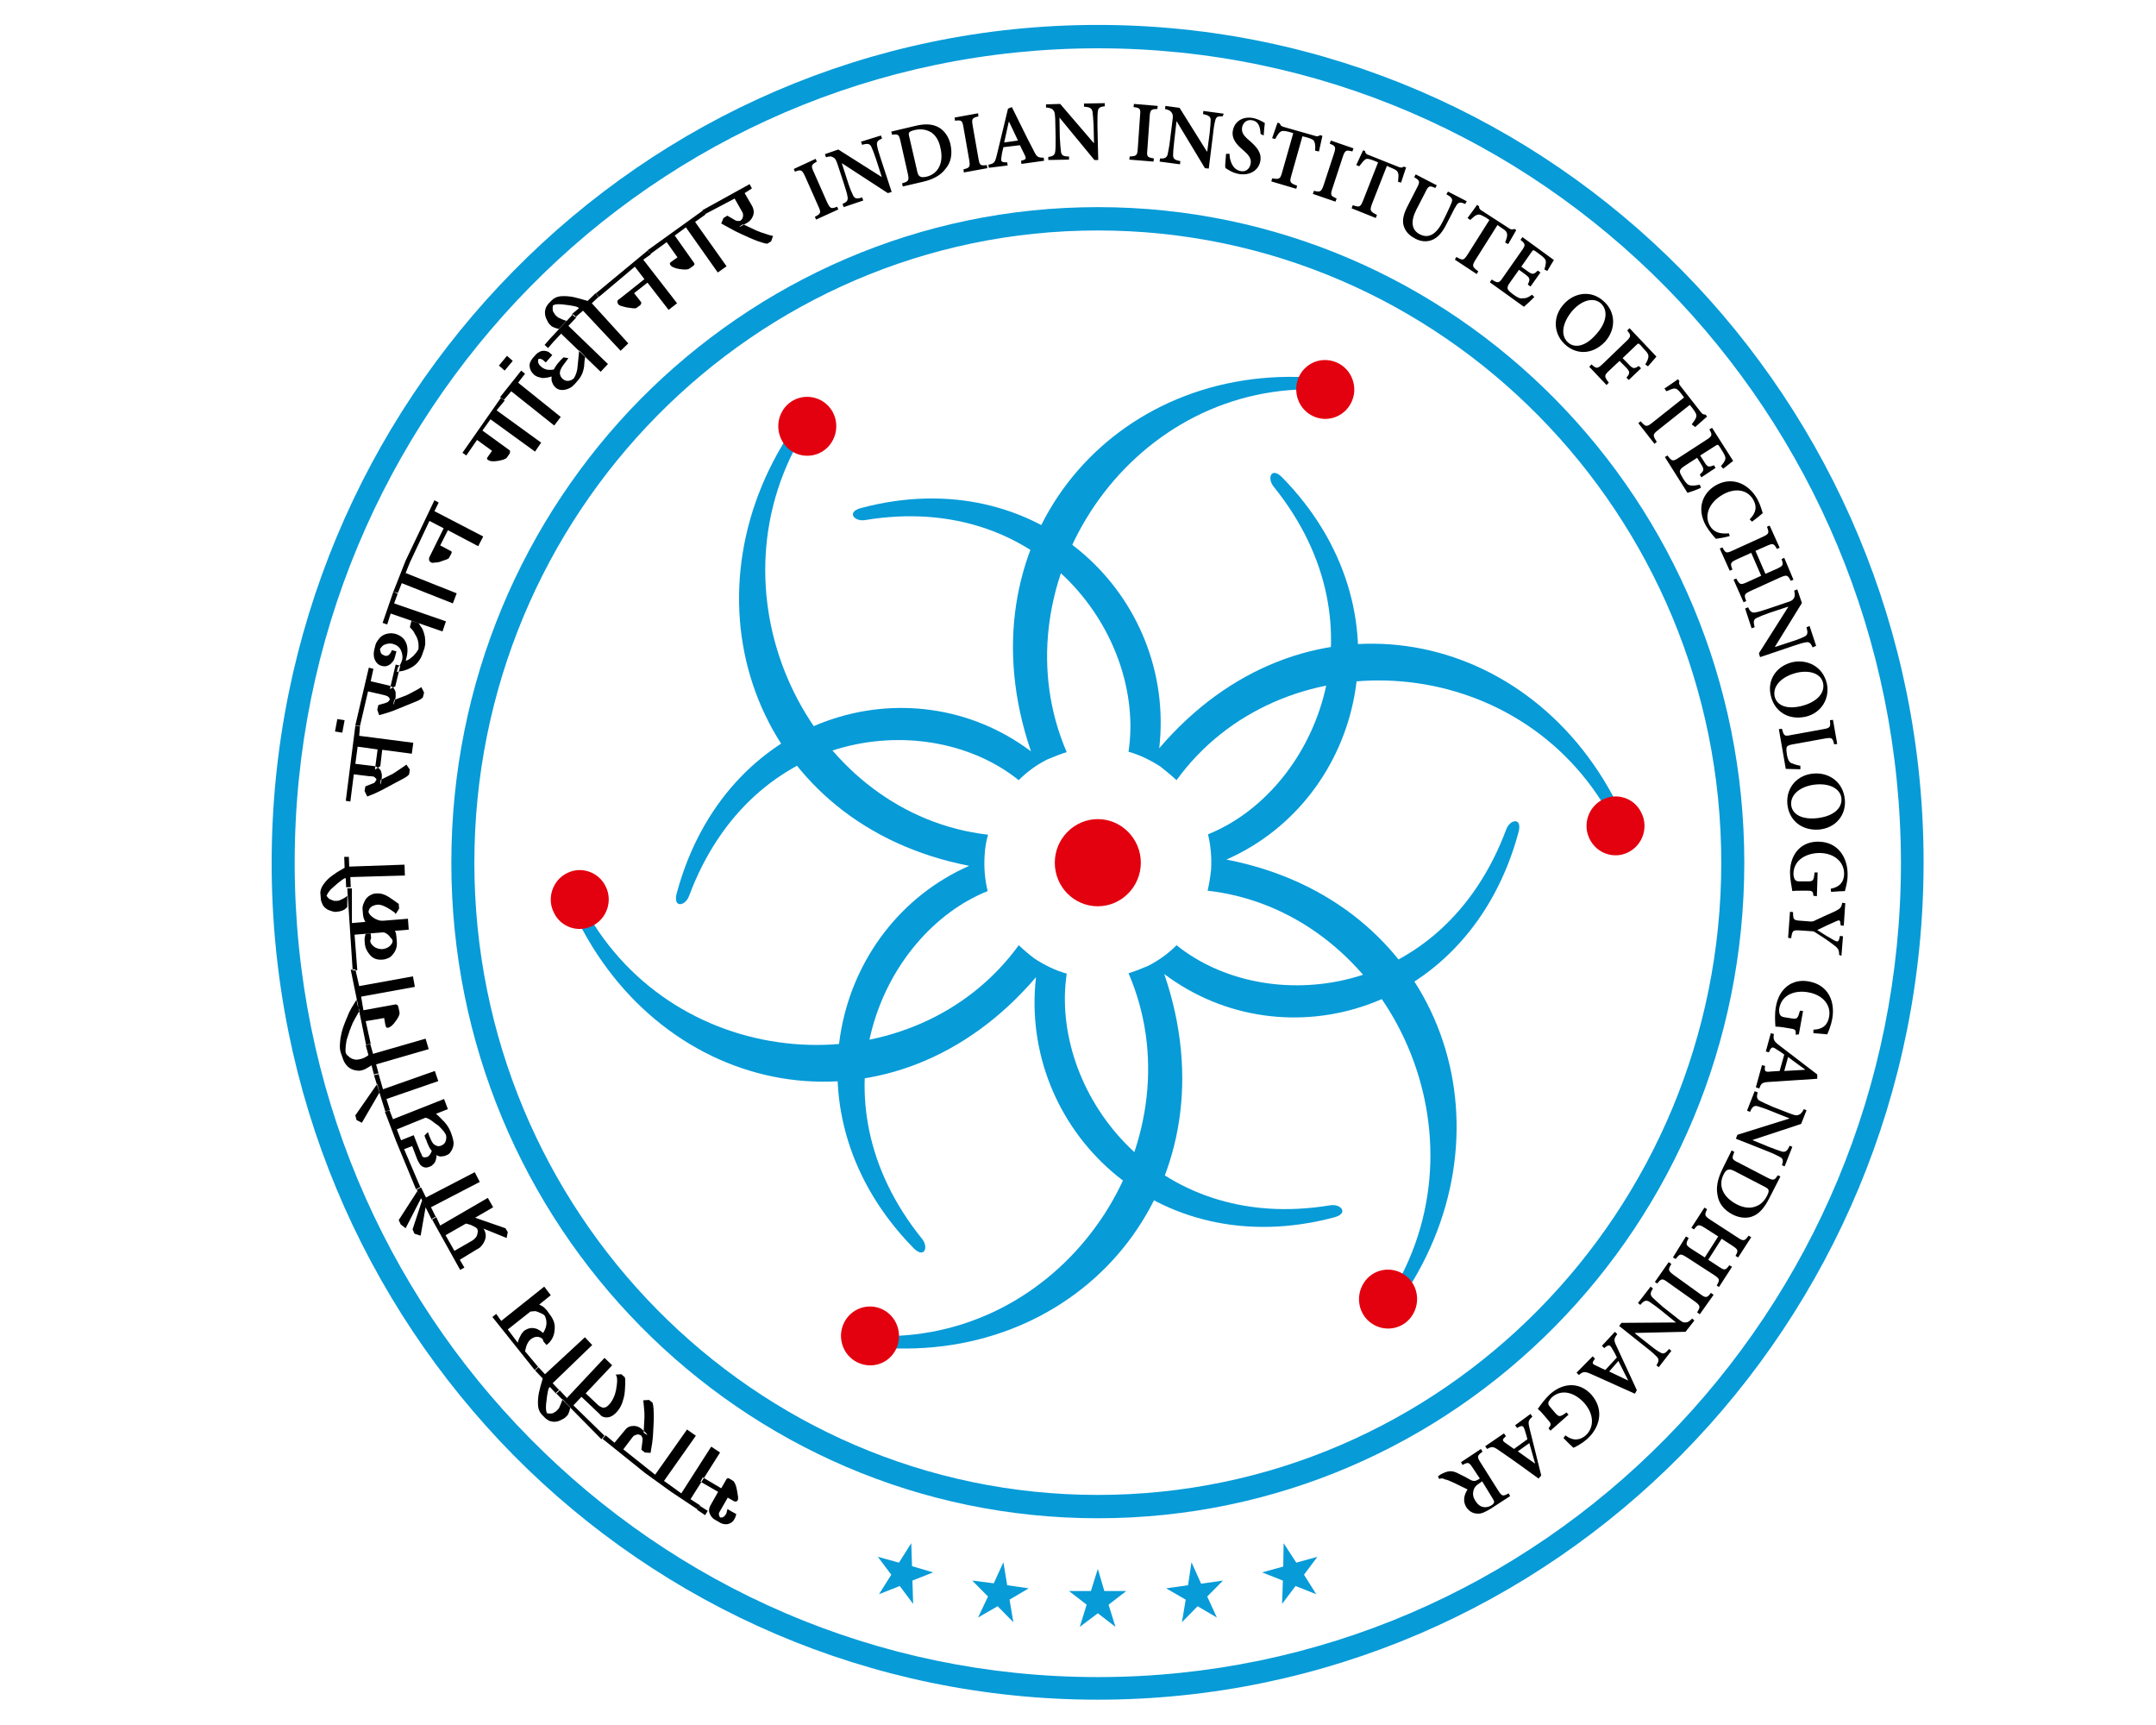 <svg width="50" height="40" viewBox="0 0 50 40" fill="none" xmlns="http://www.w3.org/2000/svg">
<rect x="0" y="0" width="50" height="40" fill="#333333" stroke="none"/>
<g clip-path="url(#clip0_35_3638)">
<rect width="50" height="40" fill="white"/>
<path fill-rule="evenodd" clip-rule="evenodd" d="M25.46 0.578C30.748 0.578 35.538 2.754 39.001 6.265C42.465 9.777 44.61 14.633 44.61 19.995C44.61 25.358 42.465 30.214 39.001 33.726C35.538 37.237 30.748 39.413 25.46 39.413C20.171 39.413 15.381 37.255 11.909 33.744C8.446 30.232 6.3 25.376 6.3 20.014C6.3 14.651 8.446 9.795 11.909 6.283C15.381 2.754 20.171 0.578 25.46 0.578ZM38.627 6.653C35.253 3.232 30.606 1.12 25.46 1.12C20.314 1.12 15.657 3.232 12.292 6.653C8.927 10.075 6.834 14.787 6.834 20.005C6.834 25.222 8.918 29.944 12.292 33.356C15.666 36.777 20.314 38.889 25.46 38.889C30.606 38.889 35.262 36.777 38.627 33.356C42.002 29.934 44.085 25.222 44.085 20.005C44.076 14.787 41.993 10.075 38.627 6.653Z" fill="#079BD8"/>
<path fill-rule="evenodd" clip-rule="evenodd" d="M25.46 4.803C29.599 4.803 33.348 6.5 36.063 9.253C38.779 12.006 40.452 15.807 40.452 20.005C40.452 24.202 38.779 28.003 36.063 30.756C33.348 33.509 29.599 35.206 25.46 35.206C21.32 35.206 17.572 33.509 14.856 30.756C12.141 28.003 10.467 24.202 10.467 20.005C10.467 15.807 12.141 12.006 14.856 9.253C17.572 6.509 21.32 4.803 25.46 4.803ZM35.68 9.641C33.063 6.987 29.448 5.344 25.46 5.344C21.471 5.344 17.856 6.987 15.239 9.641C12.621 12.295 11.001 15.96 11.001 20.005C11.001 24.049 12.621 27.714 15.239 30.368C17.856 33.022 21.471 34.665 25.46 34.665C29.448 34.665 33.063 33.022 35.68 30.368C38.298 27.714 39.918 24.049 39.918 20.005C39.918 15.96 38.298 12.295 35.68 9.641Z" fill="#079BD8"/>
<path fill-rule="evenodd" clip-rule="evenodd" d="M28.006 20.654C32.003 21.106 34.514 25.926 32.413 29.745C32.466 29.781 32.591 29.853 32.653 29.889C35.173 25.926 33.339 20.88 28.442 19.932C31.62 18.533 32.751 14.146 29.733 11.068C29.484 10.815 29.377 11.086 29.537 11.284C32.181 14.561 30.472 18.362 28.015 19.346C28.077 19.607 28.104 19.878 28.086 20.167C28.068 20.338 28.041 20.501 28.006 20.654Z" fill="#079BD8"/>
<path fill-rule="evenodd" clip-rule="evenodd" d="M32.751 30.503C32.547 30.819 32.128 30.9 31.817 30.693C31.505 30.485 31.425 30.061 31.63 29.745C31.834 29.429 32.253 29.348 32.564 29.555C32.876 29.763 32.956 30.187 32.751 30.503Z" fill="#E3000F"/>
<path fill-rule="evenodd" clip-rule="evenodd" d="M26.172 22.568C27.783 26.305 24.925 30.918 20.608 30.982C20.599 31.054 20.608 31.189 20.599 31.261C25.246 31.496 28.638 27.362 27 22.586C29.787 24.681 34.096 23.471 35.218 19.291C35.306 18.948 35.022 18.994 34.933 19.228C33.455 23.191 29.359 23.588 27.285 21.918C27.098 22.108 26.875 22.27 26.626 22.397C26.475 22.46 26.323 22.523 26.172 22.568Z" fill="#079BD8"/>
<path fill-rule="evenodd" clip-rule="evenodd" d="M20.136 31.659C19.762 31.631 19.486 31.316 19.504 30.936C19.53 30.557 19.842 30.277 20.216 30.296C20.59 30.323 20.866 30.639 20.848 31.018C20.83 31.397 20.51 31.686 20.136 31.659Z" fill="#E3000F"/>
<path fill-rule="evenodd" clip-rule="evenodd" d="M23.626 21.918C21.24 25.204 15.871 24.997 13.654 21.241C13.592 21.268 13.476 21.35 13.414 21.377C15.542 25.574 20.759 26.486 24.026 22.659C23.626 26.152 26.813 29.33 30.944 28.228C31.282 28.138 31.105 27.912 30.855 27.948C26.733 28.634 24.338 25.231 24.739 22.577C24.481 22.505 24.24 22.388 24 22.234C23.866 22.135 23.742 22.027 23.626 21.918Z" fill="#079BD8"/>
<path fill-rule="evenodd" clip-rule="evenodd" d="M12.844 21.16C12.675 20.826 12.817 20.411 13.147 20.248C13.476 20.077 13.886 20.221 14.046 20.555C14.215 20.889 14.073 21.304 13.743 21.467C13.414 21.638 13.004 21.503 12.844 21.16Z" fill="#E3000F"/>
<path fill-rule="evenodd" clip-rule="evenodd" d="M22.914 19.355C18.916 18.903 16.405 14.083 18.507 10.264C18.453 10.228 18.329 10.156 18.266 10.12C15.747 14.083 17.581 19.129 22.477 20.077C19.299 21.476 18.168 25.863 21.186 28.941C21.436 29.194 21.543 28.923 21.382 28.725C18.738 25.448 20.448 21.648 22.905 20.663C22.842 20.402 22.816 20.131 22.834 19.842C22.842 19.671 22.869 19.508 22.914 19.355Z" fill="#079BD8"/>
<path fill-rule="evenodd" clip-rule="evenodd" d="M18.16 9.506C18.364 9.19 18.783 9.109 19.094 9.316C19.406 9.524 19.486 9.948 19.281 10.264C19.076 10.58 18.658 10.661 18.346 10.454C18.044 10.246 17.955 9.822 18.16 9.506Z" fill="#E3000F"/>
<path fill-rule="evenodd" clip-rule="evenodd" d="M24.738 17.441C23.127 13.704 25.985 9.091 30.303 9.027C30.312 8.955 30.303 8.82 30.312 8.748C25.664 8.513 22.272 12.647 23.91 17.423C21.124 15.328 16.815 16.538 15.693 20.718C15.604 21.061 15.889 21.016 15.978 20.781C17.456 16.818 21.551 16.421 23.625 18.091C23.812 17.901 24.035 17.739 24.284 17.612C24.436 17.549 24.587 17.486 24.738 17.441Z" fill="#079BD8"/>
<path fill-rule="evenodd" clip-rule="evenodd" d="M30.775 8.35C31.148 8.377 31.424 8.693 31.407 9.073C31.38 9.452 31.068 9.732 30.695 9.713C30.32 9.686 30.044 9.37 30.062 8.991C30.08 8.612 30.401 8.323 30.775 8.35Z" fill="#E3000F"/>
<path fill-rule="evenodd" clip-rule="evenodd" d="M27.285 18.091C29.671 14.805 35.039 15.012 37.256 18.768C37.319 18.741 37.434 18.66 37.497 18.632C35.369 14.435 30.151 13.523 26.884 17.351C27.285 13.857 24.097 10.679 19.966 11.781C19.628 11.871 19.806 12.097 20.055 12.061C24.178 11.374 26.573 14.778 26.172 17.432C26.43 17.504 26.67 17.621 26.911 17.775C27.044 17.883 27.169 17.982 27.285 18.091Z" fill="#079BD8"/>
<path fill-rule="evenodd" clip-rule="evenodd" d="M38.066 18.849C38.236 19.183 38.093 19.598 37.764 19.761C37.434 19.932 37.025 19.788 36.865 19.454C36.695 19.12 36.838 18.705 37.167 18.542C37.497 18.371 37.906 18.506 38.066 18.849Z" fill="#E3000F"/>
<path fill-rule="evenodd" clip-rule="evenodd" d="M25.459 21.015C26.003 21.015 26.457 20.564 26.457 20.005C26.457 19.454 26.012 18.994 25.459 18.994C24.916 18.994 24.462 19.445 24.462 20.005C24.462 20.564 24.908 21.015 25.459 21.015Z" fill="#E3000F"/>
<path fill-rule="evenodd" clip-rule="evenodd" d="M16.726 34.511L16.85 34.295L16.859 34.285L16.886 34.276L16.913 34.285L17.002 34.34C17.02 34.349 17.028 34.367 17.046 34.403C17.073 34.457 17.082 34.511 17.091 34.556L17.117 34.71C17.117 34.746 17.117 34.773 17.108 34.791L17.091 34.809L17.064 34.818H17.037L17.02 34.809L16.877 34.728L16.69 35.053C16.681 35.071 16.672 35.08 16.672 35.098C16.672 35.116 16.672 35.134 16.681 35.152L16.699 35.188H16.726H16.752L16.797 35.161L16.833 35.116L16.85 35.08L16.859 35.035L16.868 35.017V34.99L16.957 35.044L17.073 35.107V35.125L17.064 35.143L17.055 35.179L17.037 35.215C17.002 35.288 16.948 35.324 16.877 35.342C16.815 35.351 16.744 35.342 16.681 35.297L16.583 35.242C16.53 35.215 16.485 35.161 16.459 35.098C16.432 35.035 16.441 34.972 16.476 34.908L16.654 34.593L16.245 34.358L16.298 34.258L16.726 34.511ZM16.414 35.035L16.227 34.917L16.165 35.008L16.352 35.134L16.414 35.035ZM15.8 34.629L15.613 34.493L15.55 34.583L16.174 34.999L16.236 34.908L16.014 34.764L16.699 33.681L16.494 33.545L15.8 34.629ZM15.194 34.195L15.933 33.148L16.138 33.292L15.399 34.34L15.613 34.493L15.55 34.583L14.963 34.159L15.034 34.069L15.194 34.195ZM14.251 33.455L14.046 33.283L13.975 33.365L14.963 34.159L15.034 34.069L14.455 33.608L14.66 33.338C14.678 33.311 14.696 33.292 14.723 33.283C14.758 33.266 14.794 33.256 14.82 33.266L14.865 33.283C14.892 33.32 14.909 33.356 14.901 33.401L14.874 33.617L14.954 33.681L15.088 33.69L15.105 33.581L15.123 33.473L15.141 33.32L15.15 33.166C15.159 33.013 15.168 32.868 15.159 32.733C15.159 32.624 15.141 32.552 15.132 32.525L15.052 32.462L14.918 32.471L14.927 32.552L14.945 32.76V32.877L14.927 33.22L15.016 33.283C15.007 33.275 14.998 33.256 14.99 33.238L14.954 33.202L14.874 33.13C14.82 33.085 14.749 33.058 14.678 33.067C14.598 33.067 14.536 33.103 14.491 33.166L14.251 33.455ZM13.147 32.417L14.019 31.487L14.197 31.659L13.583 32.309L13.868 32.579C13.886 32.597 13.912 32.615 13.939 32.624C13.975 32.652 14.019 32.643 14.064 32.624L14.117 32.579C14.179 32.516 14.224 32.435 14.26 32.336C14.268 32.309 14.277 32.273 14.286 32.236C14.322 32.038 14.322 31.92 14.277 31.875L14.411 31.866L14.491 31.939C14.491 31.939 14.491 31.939 14.491 31.948C14.491 31.956 14.5 31.965 14.5 31.984V32.092L14.491 32.254C14.491 32.273 14.482 32.3 14.482 32.336C14.482 32.345 14.473 32.372 14.464 32.417C14.429 32.561 14.375 32.67 14.286 32.76C14.197 32.85 14.108 32.886 14.001 32.859C13.975 32.85 13.957 32.841 13.948 32.832C13.939 32.832 13.93 32.814 13.912 32.796L13.485 32.39L13.298 32.588L14.019 33.292L13.948 33.374L12.889 32.3L12.969 32.227L13.147 32.417ZM12.639 31.866L12.488 31.704L12.408 31.776L12.586 31.965L12.532 32.155L12.497 32.3C12.479 32.399 12.47 32.498 12.479 32.606C12.488 32.688 12.524 32.76 12.568 32.805L12.639 32.877C12.675 32.913 12.71 32.931 12.746 32.95C12.826 32.977 12.915 32.977 13.004 32.931C13.058 32.904 13.093 32.886 13.12 32.859L13.165 32.814L13.191 32.76L13.209 32.706L13.227 32.634L13.12 32.525L13.049 32.444L13.031 32.489L13.004 32.561C12.986 32.597 12.977 32.624 12.969 32.643C12.96 32.661 12.942 32.679 12.924 32.697C12.906 32.715 12.897 32.724 12.889 32.733C12.88 32.733 12.862 32.742 12.844 32.76C12.826 32.769 12.8 32.778 12.782 32.778H12.728L12.684 32.769C12.657 32.706 12.657 32.634 12.666 32.543C12.693 32.291 12.719 32.164 12.755 32.164L12.897 32.318L12.977 32.245L12.817 32.074L13.734 31.189L13.565 31.009L12.639 31.866ZM11.624 30.63L12.621 29.835L12.773 30.034L12.506 30.25C12.541 30.268 12.568 30.287 12.604 30.305L12.684 30.386L12.746 30.476C12.8 30.539 12.826 30.602 12.844 30.648C12.862 30.702 12.871 30.756 12.862 30.837C12.853 30.982 12.791 31.099 12.675 31.189L12.604 31.108L12.595 31.081L12.586 31.054L12.541 31.018L12.488 31C12.425 30.991 12.372 31.009 12.31 31.054C12.265 31.09 12.23 31.144 12.203 31.225L12.176 31.334L12.479 31.695L12.399 31.767L11.419 30.539L11.508 30.467L11.624 30.63ZM11.776 30.828L12.301 30.413L12.399 30.404C12.425 30.404 12.443 30.404 12.443 30.413C12.461 30.413 12.479 30.422 12.497 30.431L12.577 30.467C12.613 30.485 12.63 30.503 12.639 30.521C12.684 30.62 12.684 30.729 12.639 30.828L12.63 30.846L12.621 30.864L12.613 30.882L12.595 30.909L12.524 30.855L12.461 30.819C12.345 30.774 12.248 30.792 12.149 30.864L12.096 30.927L12.043 31.027L12.025 31.072L12.007 31.135L11.776 30.828ZM10.209 28.418L11.313 27.777L11.437 27.994L11.019 28.237L11.722 28.481L11.776 28.571L11.749 28.707L11.215 28.49C11.268 28.58 11.277 28.662 11.25 28.743C11.224 28.824 11.179 28.878 11.135 28.923C11.108 28.941 11.09 28.959 11.063 28.968L10.663 29.212L10.77 29.393L10.672 29.447L10.013 28.264L10.111 28.21L10.209 28.418ZM10.333 28.643L10.538 29.005L10.948 28.77C11.019 28.725 11.063 28.671 11.072 28.607L11.081 28.553L11.072 28.499C11.055 28.481 11.037 28.463 11.019 28.454L10.93 28.409L10.876 28.391L10.805 28.373L10.333 28.643ZM9.879 27.768L9.764 27.533L9.666 27.587L10.013 28.282L10.111 28.228L9.995 27.994L11.126 27.407L11.01 27.181L9.879 27.768ZM9.87 27.994L9.755 28.653L9.612 28.607L9.568 28.508L9.79 27.831L9.87 27.994ZM9.764 27.786L9.407 28.481L9.292 28.391L9.247 28.291L9.683 27.614L9.764 27.786ZM9.114 25.953L10.298 25.484L10.387 25.719L10.111 25.827L10.173 25.881L10.244 25.953C10.342 26.044 10.405 26.134 10.449 26.242L10.485 26.342C10.494 26.369 10.511 26.423 10.52 26.504C10.52 26.585 10.494 26.658 10.431 26.739C10.405 26.766 10.369 26.784 10.342 26.793C10.307 26.811 10.28 26.811 10.262 26.811C10.235 26.82 10.209 26.82 10.182 26.811L10.155 26.802L10.12 26.784C10.129 26.82 10.12 26.865 10.093 26.937C10.084 26.965 10.048 27.001 10.004 27.037C10.004 27.037 9.986 27.046 9.959 27.055C9.879 27.091 9.808 27.073 9.746 27.01L9.719 26.965L9.683 26.901L9.559 26.576L9.372 26.648L9.746 27.524L9.648 27.578L9.185 26.459L8.927 25.782L9.033 25.746L9.114 25.953ZM9.203 26.188L9.301 26.441L9.594 26.323L9.755 26.73C9.764 26.739 9.772 26.757 9.781 26.784C9.781 26.793 9.79 26.811 9.799 26.82C9.808 26.829 9.826 26.838 9.844 26.838L9.906 26.829C9.942 26.811 9.968 26.784 9.986 26.748L10.004 26.712L10.013 26.685L9.977 26.64L9.95 26.594L9.906 26.495L9.888 26.441L9.87 26.405L9.844 26.333L9.924 26.251L9.959 26.351L9.968 26.369L9.995 26.432C10.022 26.495 10.057 26.54 10.102 26.558C10.146 26.585 10.2 26.585 10.244 26.558C10.271 26.549 10.289 26.531 10.307 26.513C10.324 26.495 10.333 26.468 10.342 26.441L10.351 26.378L10.342 26.314C10.333 26.297 10.316 26.278 10.298 26.242C10.244 26.179 10.2 26.134 10.173 26.107C10.155 26.098 10.129 26.071 10.084 26.044C9.986 25.962 9.915 25.926 9.87 25.917L9.203 26.188ZM8.882 25.258L8.775 24.888L8.668 24.915L8.936 25.773L9.042 25.737L8.962 25.484L10.164 25.069L10.084 24.834L8.882 25.258ZM8.802 25.331L8.392 26.035L8.268 25.971L8.241 25.863L8.749 25.132L8.802 25.331ZM8.339 23.435L8.241 23.606L8.197 23.688C8.179 23.715 8.17 23.742 8.161 23.769C8.161 23.778 8.152 23.787 8.143 23.805C8.134 23.841 8.125 23.868 8.116 23.877L8.054 24.067C8.036 24.112 8.027 24.175 8.019 24.247C8.01 24.32 8.01 24.374 8.019 24.419C8.036 24.446 8.045 24.473 8.072 24.482C8.108 24.527 8.17 24.563 8.25 24.572C8.303 24.572 8.348 24.563 8.375 24.554L8.428 24.536L8.481 24.509L8.526 24.482L8.544 24.464L8.481 24.238L8.588 24.211L8.651 24.437L9.87 24.085L9.942 24.328L8.722 24.681L8.784 24.906L8.677 24.933L8.615 24.699L8.597 24.717L8.535 24.753L8.473 24.789L8.428 24.807C8.384 24.825 8.33 24.834 8.277 24.825C8.108 24.807 7.992 24.699 7.938 24.509L7.903 24.41C7.885 24.356 7.876 24.283 7.885 24.193C7.894 24.022 7.938 23.859 8.001 23.706L8.099 23.471L8.152 23.372L8.268 23.182L8.286 23.29L8.339 23.435ZM8.33 22.866L8.241 22.478L8.134 22.487L8.49 24.229L8.597 24.202L8.481 23.679L8.909 23.606L8.936 23.76L8.944 23.787L8.953 23.814L8.971 23.832C8.98 23.832 8.989 23.832 8.998 23.832C9.051 23.823 9.114 23.769 9.176 23.679C9.247 23.588 9.274 23.516 9.265 23.471L9.238 23.345L9.22 23.308C9.212 23.299 9.194 23.29 9.176 23.29L8.428 23.426L8.375 23.11L9.621 22.884L9.577 22.64L8.33 22.866ZM8.161 21.404L8.473 21.377L8.446 21.323L8.428 21.268L8.419 21.214L8.41 21.106C8.401 21.061 8.41 21.006 8.428 20.961C8.464 20.862 8.517 20.79 8.597 20.754C8.642 20.727 8.686 20.718 8.731 20.718C8.838 20.709 8.944 20.745 9.069 20.835L9.149 20.889L9.247 20.961L9.256 21.07L9.176 21.196L9.167 21.178C9.158 21.16 9.114 21.133 9.033 21.079C8.918 21.006 8.82 20.97 8.749 20.979C8.713 20.979 8.668 20.997 8.624 21.016C8.597 21.043 8.57 21.061 8.562 21.088L8.544 21.142C8.553 21.187 8.597 21.241 8.668 21.286C8.695 21.304 8.731 21.323 8.784 21.34C8.82 21.35 8.855 21.35 8.891 21.35L9.461 21.304L9.479 21.557L9.158 21.584C9.167 21.611 9.185 21.629 9.185 21.657L9.194 21.729L9.203 21.837C9.212 21.945 9.185 22.036 9.122 22.117C9.087 22.162 9.051 22.198 9.007 22.216C8.962 22.234 8.918 22.252 8.864 22.252C8.757 22.261 8.668 22.234 8.597 22.162C8.544 22.108 8.508 22.045 8.481 21.982C8.473 21.963 8.473 21.936 8.464 21.909L8.455 21.801C8.455 21.801 8.455 21.783 8.455 21.756C8.464 21.738 8.464 21.72 8.464 21.711C8.473 21.684 8.473 21.666 8.481 21.657L8.597 21.648L8.606 21.756L8.597 21.783L8.588 21.801V21.819C8.588 21.819 8.588 21.828 8.588 21.837C8.597 21.882 8.633 21.918 8.677 21.954C8.731 21.991 8.793 22.009 8.864 22.009C8.936 22 8.989 21.982 9.042 21.936L9.087 21.882C9.096 21.864 9.105 21.837 9.105 21.819C9.096 21.792 9.096 21.774 9.078 21.765L9.033 21.711L8.998 21.674C8.953 21.638 8.918 21.62 8.882 21.62L8.223 21.674L8.286 22.496L8.179 22.505L8.054 20.6H8.161V21.404ZM8.099 20.095L8.09 19.869H7.983L7.992 20.122L7.823 20.221L7.707 20.302C7.627 20.357 7.556 20.429 7.493 20.519C7.449 20.591 7.422 20.654 7.431 20.727L7.44 20.835C7.44 20.88 7.458 20.925 7.475 20.961C7.511 21.043 7.582 21.097 7.68 21.124C7.734 21.142 7.778 21.151 7.814 21.142L7.876 21.133L7.938 21.115L7.992 21.088L8.054 21.034V20.88V20.772L8.01 20.808L7.947 20.844C7.912 20.862 7.885 20.871 7.867 20.88C7.849 20.889 7.823 20.889 7.805 20.889C7.778 20.889 7.76 20.889 7.751 20.889C7.743 20.889 7.725 20.88 7.698 20.871C7.68 20.862 7.653 20.853 7.636 20.844L7.6 20.808L7.573 20.772C7.6 20.709 7.645 20.645 7.707 20.591C7.894 20.42 8.001 20.348 8.019 20.366L8.027 20.573H8.134L8.125 20.338L9.39 20.302L9.381 20.05L8.099 20.095ZM8.33 17.062L9.585 17.224L9.55 17.477L8.864 17.387L8.82 17.766L8.695 17.847L8.757 17.378L8.294 17.314L8.241 17.712L8.686 17.766C8.704 17.775 8.713 17.775 8.713 17.775L8.766 17.802C8.784 17.811 8.811 17.838 8.829 17.865C8.838 17.892 8.846 17.919 8.855 17.955C8.855 17.964 8.855 17.973 8.855 17.991V18.018L8.838 18.154C8.838 18.163 8.829 18.181 8.82 18.19L8.829 18.082L9.105 17.946L9.203 17.883L9.363 17.775L9.425 17.73L9.505 17.847L9.488 17.955C9.47 17.982 9.425 18.018 9.336 18.064L8.829 18.334L8.695 18.398L8.606 18.434L8.517 18.47L8.455 18.343L8.473 18.235L8.633 18.172C8.66 18.163 8.686 18.154 8.695 18.136L8.731 18.082L8.722 18.055L8.704 18.037L8.668 18.009L8.615 18H8.57L8.205 17.955L8.125 18.587L8.019 18.569L8.241 16.827L8.348 16.845L8.33 17.062ZM7.938 16.989L7.769 16.962L7.823 16.674L7.992 16.701L7.938 16.989ZM8.597 15.798L8.66 15.509L8.553 15.482L8.241 16.818L8.348 16.836L8.535 16.032L8.891 16.114L8.927 16.123L8.98 16.141L9.016 16.168L9.033 16.195L9.042 16.222L8.998 16.276C8.98 16.285 8.962 16.294 8.936 16.303L8.775 16.349L8.749 16.457L8.793 16.583L8.891 16.556L8.98 16.529L9.114 16.484L9.648 16.267C9.737 16.231 9.79 16.195 9.808 16.168L9.835 16.06L9.772 15.933L9.701 15.978L9.532 16.069L9.425 16.123L9.14 16.231L9.122 16.34C9.131 16.33 9.14 16.321 9.14 16.303L9.176 16.168V16.141C9.176 16.132 9.176 16.123 9.176 16.105C9.176 16.069 9.176 16.032 9.158 16.006C9.14 15.969 9.122 15.942 9.105 15.933L9.051 15.906C9.051 15.906 9.042 15.906 9.025 15.897L8.597 15.798ZM9.167 15.915L9.042 15.978L9.176 15.41L9.283 15.437L9.167 15.915ZM9.799 14.588L9.826 14.66L9.853 14.76L9.861 14.85V14.94L9.844 15.03L9.808 15.13C9.781 15.229 9.737 15.301 9.683 15.364C9.63 15.428 9.559 15.473 9.461 15.518C9.416 15.536 9.381 15.545 9.354 15.554L9.203 15.581L9.229 15.473C9.256 15.446 9.274 15.428 9.283 15.41L9.318 15.328C9.345 15.247 9.336 15.166 9.301 15.085C9.265 15.003 9.203 14.958 9.114 14.931C9.051 14.913 8.98 14.922 8.918 14.949C8.891 14.958 8.873 14.976 8.855 14.994L8.811 15.049L8.82 15.094L8.829 15.13C8.838 15.148 8.846 15.166 8.864 15.175L8.918 15.202C8.971 15.22 9.016 15.202 9.051 15.148L9.069 15.121L9.087 15.076L9.194 15.103L9.158 15.238C9.149 15.256 9.149 15.274 9.14 15.292C9.131 15.31 9.122 15.328 9.105 15.347C9.069 15.392 9.033 15.419 8.989 15.437C8.944 15.455 8.9 15.455 8.838 15.437C8.784 15.419 8.749 15.392 8.713 15.337C8.686 15.292 8.668 15.238 8.668 15.184C8.668 15.148 8.668 15.112 8.677 15.076L8.704 14.967C8.713 14.922 8.74 14.877 8.775 14.832C8.829 14.751 8.918 14.697 9.025 14.688C9.078 14.678 9.122 14.688 9.167 14.697C9.283 14.733 9.372 14.796 9.416 14.904C9.461 15.003 9.461 15.139 9.416 15.292L9.407 15.319C9.434 15.319 9.47 15.301 9.496 15.283L9.585 15.211L9.648 15.139C9.657 15.13 9.657 15.121 9.674 15.103C9.683 15.085 9.692 15.067 9.701 15.067C9.719 14.94 9.701 14.823 9.63 14.715L9.585 14.633L9.505 14.543L9.541 14.399L9.71 14.453L9.799 14.588ZM9.14 13.992L9.229 13.749L9.122 13.722L8.873 14.444L8.98 14.48L9.06 14.227L10.262 14.642L10.342 14.408L9.14 13.992ZM9.407 13.288L10.591 13.758L10.502 13.992L9.318 13.523L9.22 13.767L9.122 13.722L9.407 12.999L9.505 13.044L9.407 13.288ZM10.075 11.853L10.173 11.654L10.075 11.6L9.407 12.999L9.505 13.044L9.959 12.079L10.289 12.25L9.959 12.918L9.95 12.945V12.972C9.95 13.008 9.968 13.027 10.004 13.044C10.022 13.054 10.048 13.054 10.084 13.044C10.137 13.044 10.191 13.036 10.226 13.018L10.36 12.972C10.396 12.954 10.413 12.945 10.413 12.936L10.467 12.837L10.476 12.81L10.467 12.783C10.458 12.774 10.458 12.774 10.449 12.774L10.413 12.756L10.209 12.647L10.387 12.295L11.09 12.665L11.206 12.44L10.075 11.853ZM11.517 9.515L12.55 10.264L12.408 10.472L11.375 9.723L11.188 9.984L11.811 10.436C11.829 10.445 11.829 10.463 11.829 10.481L11.82 10.517L11.758 10.607C11.731 10.643 11.66 10.67 11.544 10.688C11.428 10.707 11.357 10.697 11.313 10.661C11.304 10.652 11.295 10.652 11.295 10.643V10.625L11.304 10.607L11.322 10.58L11.411 10.454L11.063 10.201L10.814 10.562L10.725 10.499L11.615 9.226L11.704 9.289L11.517 9.515ZM12.016 8.874L12.176 8.666L12.087 8.594L11.598 9.208L11.687 9.271L11.856 9.073L12.853 9.867L13.004 9.668L12.016 8.874ZM11.704 8.594L11.571 8.477L11.758 8.251L11.891 8.368L11.704 8.594ZM13.556 8.368L13.547 8.486C13.53 8.621 13.485 8.73 13.396 8.829L13.325 8.91C13.298 8.937 13.262 8.973 13.227 8.991C13.147 9.036 13.058 9.055 12.977 9.036C12.942 9.027 12.906 9.009 12.88 8.982C12.835 8.946 12.808 8.883 12.791 8.82V8.784V8.73C12.737 8.748 12.666 8.766 12.577 8.766L12.47 8.739C12.434 8.721 12.408 8.711 12.381 8.684C12.319 8.63 12.292 8.567 12.283 8.504C12.274 8.432 12.301 8.368 12.354 8.305L12.425 8.224C12.452 8.197 12.47 8.179 12.497 8.17C12.541 8.134 12.604 8.125 12.675 8.143C12.701 8.152 12.728 8.161 12.746 8.179L12.808 8.233L12.657 8.405L12.595 8.35C12.586 8.341 12.568 8.332 12.541 8.323C12.524 8.314 12.497 8.323 12.479 8.332V8.368V8.405L12.506 8.459L12.55 8.504C12.604 8.549 12.666 8.576 12.728 8.576H12.791L12.844 8.567L12.88 8.504L12.924 8.441L12.995 8.359C13.004 8.35 13.022 8.332 13.031 8.323L13.067 8.287L13.182 8.305L13.075 8.45C13.004 8.54 12.977 8.612 12.986 8.675C12.995 8.721 13.013 8.757 13.058 8.793C13.102 8.829 13.147 8.838 13.2 8.829L13.254 8.811L13.307 8.775L13.342 8.711L13.369 8.639L13.387 8.567L13.396 8.486L13.432 8.125L13.574 8.269C13.565 8.269 13.565 8.341 13.556 8.368ZM12.71 8.071L12.63 7.998L12.755 7.854L12.835 7.926L12.71 8.071ZM13.182 7.556L14.099 8.441L13.93 8.621L13.013 7.737L12.835 7.926L12.755 7.854L13.289 7.285L13.369 7.357L13.182 7.556ZM13.725 7.032L13.886 6.879L13.814 6.798L13.627 6.978L13.441 6.924L13.298 6.888C13.2 6.87 13.102 6.861 12.995 6.87C12.915 6.879 12.844 6.915 12.8 6.96L12.728 7.032C12.693 7.069 12.675 7.105 12.657 7.141C12.63 7.222 12.63 7.312 12.675 7.403C12.701 7.457 12.719 7.493 12.746 7.52L12.791 7.565L12.844 7.592L12.897 7.61L12.96 7.628L13.138 7.439L13.102 7.43L13.031 7.403C12.995 7.384 12.969 7.375 12.951 7.366C12.933 7.357 12.915 7.339 12.897 7.321C12.88 7.303 12.871 7.294 12.862 7.285C12.862 7.276 12.853 7.258 12.835 7.24C12.826 7.222 12.817 7.195 12.817 7.177V7.123L12.826 7.078C12.889 7.05 12.96 7.05 13.049 7.059C13.298 7.087 13.423 7.114 13.423 7.15L13.262 7.285L13.342 7.357L13.521 7.204L14.393 8.134L14.571 7.962L13.725 7.032ZM14.918 6.021L15.702 7.032L15.506 7.186L15.016 6.554L14.705 6.798L14.847 6.978L14.865 7.005C14.865 7.005 14.874 7.014 14.874 7.023L14.865 7.05L14.847 7.078L14.758 7.141C14.749 7.15 14.731 7.15 14.696 7.15L14.553 7.132C14.509 7.123 14.464 7.114 14.411 7.096C14.375 7.087 14.349 7.069 14.34 7.059C14.322 7.032 14.313 7.005 14.322 6.969L14.34 6.951L14.366 6.933L14.945 6.473L14.723 6.184L13.886 6.888L13.814 6.807L15.025 5.805L15.097 5.895L14.918 6.021ZM16.12 5.146L16.361 4.974L16.298 4.884L15.016 5.805L15.088 5.886L15.461 5.615L15.711 5.967L15.586 6.057L15.559 6.076L15.542 6.094L15.533 6.112C15.533 6.121 15.542 6.13 15.542 6.139C15.568 6.184 15.639 6.22 15.755 6.238C15.871 6.256 15.942 6.256 15.987 6.229L16.076 6.166L16.102 6.139C16.111 6.121 16.102 6.112 16.094 6.094L15.648 5.462L15.907 5.272L16.646 6.319L16.85 6.175L16.12 5.146ZM17.269 4.478L17.447 4.785C17.483 4.857 17.491 4.929 17.465 5.001C17.438 5.074 17.393 5.128 17.331 5.164L17.233 5.218L17.189 5.245C17.171 5.254 17.153 5.254 17.144 5.254L17.233 5.2L17.536 5.344L17.652 5.389L17.848 5.453L17.928 5.471L17.883 5.597L17.794 5.651C17.759 5.651 17.696 5.633 17.589 5.597C17.456 5.552 17.331 5.489 17.189 5.426L17.055 5.362L16.922 5.29L16.824 5.236L16.726 5.182L16.779 5.055L16.868 5.001L17.055 5.11C17.091 5.128 17.126 5.128 17.171 5.119L17.206 5.083C17.224 5.064 17.233 5.028 17.233 4.983C17.233 4.956 17.224 4.929 17.206 4.902L17.037 4.604L16.352 4.965L16.29 4.875L17.384 4.27L17.438 4.369L17.269 4.478Z" fill="black"/>
<path fill-rule="evenodd" clip-rule="evenodd" d="M19.441 4.857L19.415 4.794C19.272 4.848 19.255 4.839 19.183 4.694L18.872 3.99C18.8 3.837 18.818 3.819 18.943 3.747L18.916 3.683L18.409 3.918L18.435 3.981C18.578 3.927 18.596 3.936 18.667 4.081L18.979 4.785C19.05 4.938 19.032 4.956 18.898 5.028L18.925 5.092L19.441 4.857ZM20.43 3.142L20.456 3.214C20.358 3.25 20.323 3.295 20.341 3.376C20.35 3.44 20.376 3.53 20.43 3.692L20.679 4.451L20.59 4.478L19.522 3.783L19.664 4.225C19.717 4.387 19.753 4.469 19.78 4.523C19.815 4.604 19.869 4.622 19.993 4.577L20.02 4.649L19.566 4.803L19.539 4.73C19.637 4.685 19.673 4.649 19.655 4.559C19.646 4.496 19.619 4.406 19.566 4.243L19.433 3.837C19.388 3.71 19.379 3.683 19.335 3.656C19.281 3.62 19.237 3.62 19.157 3.647L19.13 3.575L19.441 3.467L20.439 4.099H20.448L20.323 3.71C20.269 3.548 20.234 3.458 20.207 3.403C20.172 3.331 20.118 3.322 19.993 3.358L19.967 3.286L20.43 3.142ZM20.67 3.051L20.688 3.124C20.83 3.106 20.848 3.115 20.884 3.277L21.053 4.026C21.088 4.189 21.071 4.207 20.919 4.252L20.937 4.324L21.4 4.216C21.64 4.162 21.819 4.062 21.925 3.918C22.05 3.774 22.095 3.584 22.041 3.34C21.997 3.16 21.899 3.033 21.783 2.961C21.632 2.871 21.445 2.862 21.204 2.925L20.67 3.051ZM21.088 3.178C21.071 3.115 21.071 3.088 21.088 3.069C21.097 3.051 21.142 3.033 21.213 3.015C21.338 2.988 21.445 2.997 21.543 3.042C21.676 3.097 21.774 3.241 21.81 3.431C21.89 3.765 21.765 4.035 21.48 4.099C21.347 4.126 21.293 4.099 21.267 3.954L21.088 3.178ZM22.896 3.9L22.887 3.828C22.736 3.846 22.718 3.837 22.691 3.674L22.558 2.916C22.531 2.754 22.54 2.735 22.691 2.699L22.682 2.627L22.139 2.726L22.148 2.799C22.299 2.781 22.317 2.79 22.344 2.952L22.477 3.71C22.504 3.873 22.486 3.891 22.344 3.927L22.353 3.999L22.896 3.9ZM24.213 3.728L24.205 3.656C24.071 3.656 24.044 3.647 23.964 3.476C23.795 3.16 23.626 2.799 23.466 2.483L23.377 2.519L23.118 3.593C23.074 3.774 23.056 3.792 22.923 3.819L22.931 3.891L23.368 3.837L23.359 3.765C23.216 3.765 23.207 3.747 23.225 3.638C23.234 3.557 23.252 3.485 23.27 3.413L23.653 3.367C23.697 3.449 23.733 3.539 23.768 3.602C23.804 3.683 23.795 3.701 23.679 3.728L23.688 3.801L24.213 3.728ZM23.608 3.259L23.288 3.304C23.323 3.151 23.359 2.988 23.394 2.826H23.403L23.608 3.259ZM25.62 2.392L25.139 2.401V2.474C25.273 2.483 25.317 2.51 25.335 2.582C25.344 2.645 25.353 2.735 25.362 2.907L25.371 3.313H25.362L24.587 2.41L24.258 2.42V2.492C24.338 2.501 24.392 2.51 24.427 2.555C24.463 2.6 24.463 2.627 24.472 2.763L24.481 3.187C24.481 3.358 24.481 3.449 24.472 3.512C24.463 3.593 24.418 3.629 24.311 3.638V3.71L24.792 3.701V3.629C24.659 3.629 24.614 3.602 24.605 3.512C24.596 3.449 24.587 3.358 24.578 3.187L24.57 2.726L25.38 3.71H25.469L25.451 2.916C25.451 2.744 25.451 2.645 25.46 2.582C25.469 2.501 25.513 2.474 25.62 2.465V2.392ZM26.751 3.747L26.76 3.674C26.608 3.647 26.591 3.638 26.608 3.476L26.662 2.708C26.671 2.546 26.698 2.528 26.84 2.528L26.849 2.456L26.297 2.41L26.288 2.483C26.439 2.501 26.457 2.519 26.439 2.681L26.386 3.449C26.377 3.611 26.35 3.62 26.199 3.629L26.19 3.701L26.751 3.747ZM28.38 2.636L27.908 2.573L27.899 2.645C28.033 2.672 28.077 2.708 28.077 2.781C28.077 2.844 28.069 2.934 28.051 3.106L27.997 3.512H27.988L27.356 2.501L27.027 2.456L27.018 2.528C27.098 2.546 27.143 2.564 27.178 2.618C27.205 2.672 27.205 2.69 27.187 2.826L27.134 3.25C27.116 3.422 27.089 3.512 27.08 3.575C27.062 3.656 27.009 3.683 26.902 3.674L26.893 3.747L27.365 3.81L27.374 3.737C27.241 3.71 27.205 3.683 27.205 3.593C27.205 3.53 27.214 3.44 27.232 3.268L27.285 2.808L27.944 3.9L28.033 3.909L28.131 3.115C28.149 2.943 28.166 2.853 28.184 2.79C28.202 2.708 28.247 2.69 28.353 2.699L28.38 2.636ZM29.306 3.142C29.315 3.015 29.324 2.925 29.333 2.853C29.288 2.826 29.199 2.772 29.092 2.744C28.834 2.681 28.638 2.808 28.594 3.015C28.549 3.214 28.683 3.358 28.825 3.476C28.95 3.584 29.03 3.674 29.003 3.801C28.977 3.927 28.879 3.999 28.754 3.963C28.567 3.918 28.514 3.692 28.514 3.566H28.434C28.425 3.683 28.407 3.837 28.416 3.891C28.434 3.909 28.469 3.927 28.514 3.954C28.558 3.981 28.62 4.008 28.692 4.026C28.959 4.09 29.181 3.963 29.226 3.747C29.27 3.539 29.137 3.403 28.985 3.268C28.843 3.151 28.781 3.069 28.808 2.943C28.834 2.835 28.923 2.763 29.048 2.79C29.208 2.826 29.226 2.979 29.235 3.106L29.306 3.142ZM30.588 3.512C30.615 3.394 30.65 3.232 30.668 3.151L30.615 3.133C30.579 3.16 30.552 3.169 30.499 3.151L29.769 2.943C29.716 2.925 29.698 2.916 29.68 2.862L29.627 2.844C29.591 2.943 29.546 3.079 29.502 3.205L29.573 3.223C29.618 3.142 29.653 3.088 29.689 3.06C29.724 3.033 29.769 3.024 29.903 3.06L29.992 3.088L29.733 3.999C29.689 4.153 29.671 4.162 29.502 4.135L29.484 4.207L30.063 4.378L30.081 4.306C29.912 4.243 29.903 4.225 29.947 4.072L30.205 3.16L30.312 3.187C30.428 3.223 30.463 3.241 30.481 3.286C30.499 3.331 30.508 3.385 30.499 3.494L30.588 3.512ZM30.971 4.676L30.446 4.496L30.472 4.424C30.615 4.46 30.642 4.451 30.695 4.297L30.935 3.566C30.989 3.403 30.971 3.385 30.837 3.331L30.864 3.259L31.389 3.44L31.363 3.512C31.22 3.476 31.194 3.476 31.14 3.638L30.9 4.369C30.846 4.532 30.864 4.541 30.998 4.604L30.971 4.676ZM32.493 4.234C32.529 4.117 32.582 3.963 32.609 3.882L32.556 3.864C32.511 3.891 32.493 3.891 32.44 3.873L31.737 3.593C31.683 3.575 31.665 3.557 31.657 3.503L31.612 3.485C31.567 3.584 31.505 3.71 31.452 3.828L31.523 3.855C31.576 3.783 31.621 3.728 31.657 3.701C31.692 3.674 31.737 3.674 31.87 3.728L31.959 3.765L31.612 4.649C31.55 4.803 31.532 4.812 31.372 4.758L31.345 4.83L31.906 5.055L31.933 4.983C31.772 4.902 31.763 4.884 31.817 4.73L32.164 3.846L32.262 3.891C32.378 3.936 32.404 3.963 32.422 4.008C32.44 4.053 32.431 4.108 32.422 4.216L32.493 4.234ZM34.016 4.667L33.98 4.73C33.882 4.685 33.829 4.685 33.784 4.749C33.749 4.803 33.713 4.866 33.642 5.01L33.553 5.182C33.455 5.38 33.348 5.516 33.197 5.57C33.072 5.615 32.938 5.597 32.823 5.534C32.716 5.48 32.618 5.399 32.574 5.29C32.511 5.164 32.529 5.001 32.636 4.794L32.858 4.36C32.938 4.207 32.93 4.189 32.796 4.108L32.832 4.044L33.321 4.297L33.286 4.36C33.152 4.297 33.126 4.306 33.054 4.46L32.849 4.857C32.707 5.137 32.734 5.335 32.93 5.435C33.143 5.543 33.321 5.417 33.464 5.128L33.544 4.965C33.615 4.821 33.642 4.749 33.669 4.685C33.695 4.613 33.66 4.568 33.544 4.505L33.58 4.442L34.016 4.667ZM34.977 5.66C35.04 5.552 35.12 5.408 35.164 5.335L35.12 5.308C35.075 5.326 35.048 5.326 35.004 5.299L34.363 4.884C34.319 4.857 34.301 4.839 34.301 4.785L34.256 4.749C34.194 4.839 34.114 4.947 34.034 5.055L34.096 5.101C34.167 5.037 34.212 4.992 34.256 4.983C34.301 4.965 34.336 4.974 34.461 5.046L34.541 5.101L34.034 5.904C33.945 6.039 33.927 6.048 33.775 5.958L33.74 6.021L34.247 6.355L34.283 6.292C34.14 6.184 34.132 6.166 34.221 6.021L34.728 5.218L34.817 5.281C34.924 5.344 34.942 5.38 34.951 5.426C34.959 5.471 34.942 5.525 34.906 5.624L34.977 5.66ZM35.529 6.834L35.583 6.888C35.529 6.942 35.387 7.078 35.342 7.114L34.55 6.545L34.594 6.482C34.737 6.572 34.764 6.572 34.853 6.437L35.289 5.814C35.387 5.678 35.378 5.66 35.262 5.561L35.307 5.498L36.037 6.03C36.019 6.057 35.939 6.184 35.885 6.283L35.814 6.247C35.841 6.175 35.85 6.121 35.85 6.067C35.85 6.021 35.814 5.976 35.716 5.904L35.618 5.832C35.565 5.796 35.556 5.787 35.52 5.841L35.28 6.184L35.405 6.274C35.538 6.373 35.565 6.373 35.663 6.274L35.725 6.319L35.494 6.644L35.431 6.599C35.494 6.464 35.485 6.446 35.351 6.346L35.227 6.256L35.022 6.545C34.968 6.617 34.951 6.662 34.968 6.707C34.986 6.744 35.04 6.789 35.102 6.834C35.191 6.897 35.253 6.933 35.316 6.915C35.387 6.924 35.458 6.888 35.529 6.834ZM37.212 7.005C36.909 6.707 36.509 6.789 36.277 7.041C36.01 7.321 36.019 7.718 36.277 7.971C36.535 8.224 36.918 8.242 37.221 7.926C37.488 7.628 37.461 7.24 37.212 7.005ZM37.132 7.041C37.301 7.204 37.265 7.493 36.989 7.782C36.74 8.053 36.5 8.071 36.357 7.935C36.17 7.755 36.251 7.448 36.482 7.186C36.722 6.933 36.98 6.897 37.132 7.041ZM38.218 8.495L38.156 8.45C38.2 8.377 38.218 8.332 38.227 8.287C38.236 8.233 38.218 8.188 38.129 8.098L38.049 8.007C38.004 7.962 37.995 7.953 37.951 7.998L37.63 8.305L37.755 8.432C37.871 8.558 37.898 8.558 38.004 8.486L38.058 8.54L37.773 8.811L37.719 8.757C37.809 8.648 37.809 8.621 37.684 8.495L37.559 8.368L37.319 8.594C37.194 8.711 37.203 8.73 37.31 8.874L37.257 8.928L36.856 8.504L36.909 8.45C37.016 8.549 37.043 8.558 37.167 8.441L37.711 7.917C37.835 7.8 37.826 7.773 37.737 7.664L37.791 7.61L38.414 8.269C38.387 8.305 38.289 8.414 38.218 8.495ZM39.313 9.903C39.402 9.822 39.527 9.713 39.589 9.659L39.553 9.614C39.509 9.614 39.482 9.605 39.447 9.56L38.975 8.955C38.939 8.91 38.93 8.892 38.948 8.838L38.913 8.793C38.832 8.856 38.717 8.928 38.601 9.009L38.645 9.073C38.734 9.036 38.788 9.009 38.832 9.009C38.877 9.009 38.913 9.027 39.002 9.145L39.055 9.217L38.316 9.804C38.191 9.903 38.165 9.903 38.049 9.768L37.995 9.813L38.369 10.291L38.423 10.246C38.325 10.093 38.325 10.075 38.45 9.975L39.188 9.389L39.26 9.479C39.331 9.578 39.349 9.614 39.34 9.659C39.331 9.704 39.295 9.759 39.233 9.84L39.313 9.903ZM39.42 11.239L39.447 11.311C39.375 11.347 39.197 11.411 39.135 11.429L38.61 10.598L38.672 10.562C38.77 10.697 38.797 10.707 38.93 10.616L39.571 10.201C39.714 10.111 39.714 10.084 39.642 9.957L39.705 9.921L40.194 10.688C40.168 10.707 40.052 10.797 39.963 10.869L39.91 10.806C39.963 10.752 39.99 10.707 40.008 10.661C40.025 10.616 40.008 10.562 39.945 10.463L39.883 10.364C39.847 10.309 39.838 10.3 39.785 10.336L39.429 10.562L39.509 10.688C39.598 10.833 39.616 10.842 39.749 10.788L39.785 10.851L39.456 11.068L39.42 11.004C39.527 10.905 39.527 10.887 39.438 10.743L39.358 10.616L39.064 10.806C38.984 10.86 38.957 10.896 38.957 10.932C38.957 10.968 38.993 11.031 39.037 11.104C39.099 11.203 39.144 11.248 39.206 11.257C39.26 11.266 39.331 11.257 39.42 11.239ZM40.097 12.367C39.874 12.386 39.74 12.34 39.651 12.187C39.518 11.952 39.634 11.654 39.945 11.474C40.203 11.32 40.506 11.329 40.657 11.582C40.746 11.736 40.738 11.88 40.577 12.043L40.631 12.097C40.729 12.024 40.8 11.97 40.88 11.898C40.862 11.844 40.827 11.709 40.755 11.573C40.533 11.185 40.141 11.05 39.785 11.257C39.509 11.42 39.322 11.772 39.571 12.205C39.642 12.322 39.758 12.458 39.794 12.494C39.874 12.485 40.017 12.458 40.114 12.431L40.097 12.367ZM41.592 13.442L41.53 13.469C41.459 13.333 41.441 13.324 41.29 13.388L40.595 13.704C40.444 13.776 40.444 13.794 40.497 13.938L40.435 13.965L40.203 13.442L40.266 13.415C40.346 13.559 40.364 13.568 40.506 13.505L40.844 13.351L40.613 12.819L40.275 12.972C40.123 13.044 40.123 13.063 40.177 13.207L40.114 13.234L39.883 12.72L39.945 12.693C40.017 12.828 40.034 12.837 40.186 12.765L40.88 12.449C41.031 12.377 41.031 12.358 40.978 12.214L41.04 12.187L41.272 12.701L41.209 12.729C41.138 12.602 41.12 12.593 40.978 12.656L40.711 12.774L40.942 13.306L41.209 13.189C41.361 13.117 41.361 13.099 41.316 12.963L41.379 12.936L41.592 13.442ZM42.118 14.976L41.966 14.516L41.895 14.543C41.931 14.678 41.922 14.724 41.85 14.76C41.797 14.787 41.717 14.823 41.548 14.877L41.165 15.003V14.994L41.788 13.983L41.681 13.667L41.61 13.694C41.628 13.776 41.628 13.83 41.601 13.875C41.566 13.92 41.548 13.938 41.423 13.974L41.023 14.11C40.862 14.164 40.773 14.191 40.711 14.2C40.631 14.218 40.586 14.182 40.542 14.083L40.471 14.11L40.622 14.57L40.693 14.543C40.657 14.408 40.666 14.363 40.746 14.326C40.8 14.299 40.889 14.263 41.04 14.209L41.477 14.065L40.791 15.148L40.818 15.238L41.566 14.985C41.726 14.931 41.815 14.904 41.877 14.895C41.957 14.877 41.993 14.913 42.037 15.012L42.118 14.976ZM42.367 15.852C42.269 15.437 41.895 15.283 41.566 15.355C41.192 15.446 40.978 15.771 41.067 16.132C41.147 16.484 41.459 16.71 41.877 16.619C42.251 16.529 42.438 16.186 42.367 15.852ZM42.278 15.834C42.331 16.06 42.144 16.285 41.761 16.376C41.405 16.457 41.201 16.34 41.156 16.15C41.103 15.897 41.334 15.681 41.672 15.599C41.993 15.527 42.233 15.635 42.278 15.834ZM41.753 17.757V17.838C41.672 17.838 41.477 17.829 41.414 17.829L41.254 16.908L41.325 16.899C41.37 17.062 41.379 17.08 41.539 17.044L42.287 16.908C42.447 16.881 42.456 16.854 42.438 16.701L42.509 16.692L42.607 17.251L42.536 17.26C42.5 17.107 42.483 17.098 42.322 17.125L41.575 17.26C41.477 17.278 41.441 17.296 41.432 17.341C41.423 17.378 41.432 17.441 41.441 17.504C41.459 17.594 41.477 17.657 41.539 17.694C41.583 17.712 41.655 17.739 41.753 17.757ZM42.785 18.551C42.75 18.127 42.411 17.91 42.064 17.937C41.681 17.964 41.423 18.262 41.45 18.632C41.477 18.994 41.753 19.264 42.18 19.237C42.581 19.201 42.812 18.894 42.785 18.551ZM42.705 18.515C42.723 18.75 42.509 18.939 42.109 18.975C41.744 19.003 41.557 18.858 41.539 18.66C41.521 18.407 41.779 18.217 42.127 18.19C42.474 18.163 42.687 18.316 42.705 18.515ZM42.135 20.781L42.153 20.23H42.082C42.064 20.429 42.046 20.438 41.913 20.438H41.735C41.663 20.438 41.637 20.42 41.619 20.384C41.601 20.348 41.592 20.302 41.592 20.257C41.601 19.923 41.913 19.779 42.207 19.779C42.563 19.788 42.767 20.005 42.767 20.257C42.767 20.429 42.687 20.564 42.456 20.609L42.465 20.681C42.607 20.672 42.714 20.663 42.785 20.663C42.803 20.591 42.848 20.447 42.848 20.293C42.856 19.896 42.634 19.526 42.18 19.517C41.788 19.508 41.521 19.779 41.512 20.221C41.512 20.384 41.548 20.546 41.566 20.663C41.619 20.654 41.69 20.654 41.753 20.654H41.913C42.038 20.654 42.046 20.672 42.055 20.772L42.135 20.781ZM42.705 22.162L42.741 21.711L42.67 21.702C42.643 21.846 42.625 21.846 42.545 21.81C42.429 21.747 42.251 21.638 42.144 21.566C42.287 21.494 42.447 21.422 42.589 21.359C42.661 21.331 42.678 21.323 42.687 21.458L42.759 21.467L42.794 20.943L42.723 20.934C42.705 21.043 42.678 21.07 42.554 21.133C42.349 21.223 42.215 21.286 42.1 21.34C42.055 21.368 42.029 21.368 41.984 21.368L41.753 21.35C41.592 21.34 41.583 21.323 41.583 21.151L41.512 21.142L41.468 21.747L41.539 21.756C41.566 21.575 41.575 21.566 41.744 21.575L42.002 21.593C42.055 21.593 42.073 21.602 42.127 21.638C42.296 21.747 42.394 21.81 42.509 21.9C42.625 21.982 42.652 22.018 42.652 22.144L42.705 22.162ZM41.717 23.985L41.815 23.444L41.744 23.435C41.69 23.624 41.681 23.633 41.548 23.615L41.379 23.588C41.316 23.579 41.29 23.552 41.272 23.516C41.263 23.48 41.254 23.435 41.263 23.381C41.325 23.047 41.655 22.956 41.94 23.011C42.287 23.074 42.465 23.317 42.42 23.57C42.394 23.742 42.296 23.868 42.055 23.877V23.958C42.198 23.967 42.304 23.977 42.376 23.985C42.403 23.922 42.465 23.778 42.492 23.624C42.563 23.227 42.403 22.839 41.948 22.758C41.566 22.686 41.254 22.92 41.183 23.354C41.156 23.507 41.165 23.679 41.174 23.805C41.227 23.805 41.298 23.814 41.361 23.823L41.521 23.85C41.646 23.868 41.646 23.886 41.646 23.994L41.717 23.985ZM40.72 25.213L40.862 24.699L40.934 24.717C40.916 24.834 40.934 24.852 41.014 24.852C41.076 24.843 41.174 24.843 41.272 24.834L41.379 24.455C41.325 24.41 41.263 24.374 41.192 24.328C41.103 24.265 41.076 24.274 41.023 24.401L40.951 24.383L41.067 23.958L41.138 23.977C41.12 24.103 41.129 24.139 41.272 24.247L42.144 24.915V25.015C41.788 25.042 41.405 25.06 41.049 25.087C40.871 25.096 40.844 25.114 40.8 25.24L40.72 25.213ZM41.379 24.834L41.859 24.807V24.798C41.726 24.699 41.592 24.608 41.468 24.509L41.379 24.834ZM41.388 27.046L41.566 26.594L41.503 26.567C41.45 26.694 41.405 26.721 41.325 26.703C41.272 26.685 41.183 26.658 41.023 26.594L40.649 26.441V26.432L41.77 26.062L41.895 25.746L41.833 25.719C41.797 25.791 41.761 25.836 41.708 25.854C41.655 25.872 41.628 25.863 41.503 25.818L41.111 25.665C40.96 25.601 40.871 25.556 40.818 25.529C40.746 25.493 40.729 25.439 40.764 25.331L40.693 25.303L40.515 25.755L40.586 25.782C40.64 25.655 40.684 25.628 40.773 25.655C40.827 25.674 40.925 25.701 41.076 25.764L41.503 25.935L40.292 26.314L40.257 26.405L40.987 26.694C41.147 26.757 41.227 26.802 41.281 26.829C41.352 26.865 41.361 26.919 41.325 27.019L41.388 27.046ZM41.29 27.28L41.031 27.786C40.916 28.012 40.791 28.156 40.631 28.21C40.506 28.255 40.346 28.246 40.186 28.165C39.972 28.057 39.856 27.894 39.83 27.705C39.794 27.524 39.838 27.326 39.945 27.109L40.159 26.676L40.221 26.712C40.159 26.865 40.159 26.883 40.31 26.956L40.987 27.308C41.129 27.38 41.156 27.371 41.227 27.253L41.29 27.28ZM40.934 27.524L40.221 27.154C40.097 27.091 40.034 27.109 39.972 27.235C39.838 27.497 39.963 27.759 40.266 27.921C40.435 28.012 40.604 28.03 40.738 27.966C40.836 27.93 40.916 27.849 40.978 27.732C41.014 27.66 41.023 27.623 41.014 27.596C41.005 27.569 40.987 27.551 40.934 27.524ZM39.865 29.844L40.168 29.375L40.105 29.339C40.017 29.456 39.999 29.465 39.865 29.375L39.616 29.212L39.927 28.725L40.177 28.887C40.31 28.977 40.319 28.996 40.248 29.122L40.31 29.158L40.613 28.689L40.551 28.653C40.462 28.779 40.435 28.788 40.301 28.698L39.66 28.282C39.527 28.192 39.527 28.174 39.589 28.039L39.527 28.003L39.224 28.472L39.286 28.508C39.375 28.391 39.393 28.382 39.536 28.472L39.847 28.671L39.536 29.158L39.224 28.959C39.09 28.869 39.09 28.851 39.162 28.707L39.099 28.671L38.797 29.158L38.859 29.194C38.957 29.077 38.966 29.059 39.108 29.149L39.749 29.564C39.883 29.655 39.892 29.673 39.812 29.808L39.865 29.844ZM38.378 29.727L38.699 29.266L38.761 29.311C38.681 29.438 38.681 29.465 38.815 29.564L39.429 30.007C39.562 30.106 39.589 30.097 39.678 29.98L39.74 30.025L39.42 30.476L39.358 30.431C39.438 30.305 39.438 30.277 39.304 30.178L38.681 29.736C38.547 29.637 38.53 29.646 38.432 29.763L38.378 29.727ZM38.467 31.704L38.414 31.659C38.476 31.568 38.476 31.514 38.423 31.46C38.378 31.415 38.316 31.352 38.173 31.243L37.55 30.747L37.604 30.675L38.868 30.666L38.512 30.377C38.378 30.268 38.298 30.223 38.254 30.187C38.182 30.142 38.129 30.151 38.04 30.259L37.987 30.214L38.28 29.835L38.334 29.88C38.271 29.971 38.263 30.025 38.325 30.088C38.369 30.133 38.441 30.196 38.565 30.305L38.895 30.566C39.002 30.648 39.019 30.666 39.082 30.666C39.144 30.666 39.18 30.639 39.242 30.575L39.295 30.62L39.09 30.882L37.915 30.909V30.918L38.236 31.171C38.369 31.279 38.45 31.334 38.503 31.361C38.574 31.406 38.619 31.388 38.708 31.279L38.761 31.325L38.467 31.704ZM36.562 31.83L36.615 31.884C36.713 31.803 36.749 31.794 36.909 31.866C37.239 32.011 37.586 32.173 37.915 32.318L37.96 32.236L37.497 31.234C37.417 31.072 37.426 31.045 37.506 30.936L37.452 30.882L37.15 31.207L37.203 31.261C37.31 31.171 37.337 31.18 37.39 31.279C37.435 31.352 37.47 31.415 37.497 31.478L37.23 31.767C37.141 31.731 37.061 31.686 36.998 31.659C36.918 31.622 36.918 31.605 36.989 31.505L36.936 31.451L36.562 31.83ZM37.319 31.803L37.755 32.011V32.002C37.684 31.857 37.604 31.704 37.532 31.559L37.319 31.803ZM35.957 33.175L35.912 33.121C35.974 33.04 35.983 33.022 35.903 32.931L35.796 32.805C35.752 32.751 35.707 32.706 35.663 32.67C35.734 32.57 35.832 32.435 35.948 32.327C36.277 32.038 36.66 32.056 36.918 32.354C37.212 32.706 37.096 33.112 36.802 33.374C36.687 33.473 36.553 33.545 36.491 33.572C36.437 33.527 36.366 33.455 36.259 33.347L36.304 33.283C36.491 33.428 36.651 33.392 36.776 33.283C36.963 33.112 36.98 32.814 36.749 32.543C36.553 32.318 36.242 32.182 35.992 32.399C35.957 32.435 35.93 32.471 35.912 32.507C35.903 32.543 35.903 32.579 35.948 32.624L36.063 32.76C36.153 32.859 36.17 32.868 36.331 32.751L36.375 32.805L35.957 33.175ZM34.443 33.536L34.488 33.599C34.603 33.536 34.63 33.536 34.781 33.645C35.075 33.843 35.396 34.078 35.681 34.285L35.743 34.213L35.476 33.139C35.431 32.959 35.44 32.941 35.538 32.85L35.494 32.787L35.138 33.049L35.182 33.112C35.307 33.04 35.325 33.058 35.36 33.157C35.387 33.238 35.405 33.311 35.422 33.374L35.111 33.599C35.031 33.545 34.959 33.491 34.906 33.455C34.835 33.401 34.835 33.383 34.924 33.302L34.879 33.238L34.443 33.536ZM35.2 33.654L35.467 33.464C35.511 33.617 35.556 33.78 35.6 33.934H35.592L35.2 33.654ZM33.375 34.295L33.348 34.231C33.366 34.222 33.384 34.213 33.401 34.195C33.58 34.096 33.669 34.096 33.802 34.159C33.9 34.204 34.016 34.267 34.114 34.322C34.167 34.349 34.212 34.349 34.274 34.313L34.319 34.285L34.158 34.042C34.069 33.906 34.051 33.897 33.918 33.97L33.882 33.906L34.345 33.599L34.381 33.663C34.256 33.753 34.247 33.78 34.336 33.915L34.746 34.565C34.835 34.701 34.853 34.701 34.986 34.629L35.022 34.692L34.577 34.981C34.443 35.062 34.354 35.107 34.265 35.098C34.167 35.098 34.078 35.053 34.007 34.953C33.918 34.809 33.953 34.665 34.034 34.538C33.971 34.511 33.838 34.439 33.74 34.394C33.624 34.34 33.562 34.313 33.508 34.304C33.464 34.276 33.419 34.276 33.375 34.295ZM34.372 34.349L34.31 34.394C34.238 34.439 34.194 34.484 34.176 34.547C34.149 34.638 34.158 34.719 34.221 34.809C34.327 34.981 34.479 34.972 34.586 34.908C34.63 34.881 34.648 34.854 34.648 34.836C34.657 34.818 34.648 34.8 34.621 34.755L34.372 34.349Z" fill="black"/>
<path fill-rule="evenodd" clip-rule="evenodd" d="M25.46 36.38L25.611 36.894H26.119L25.709 37.21L25.869 37.725L25.46 37.409L25.041 37.725L25.201 37.21L24.792 36.894H25.299L25.46 36.38Z" fill="#079BD8"/>
<path fill-rule="evenodd" clip-rule="evenodd" d="M23.27 36.226L23.358 36.759L23.857 36.831L23.412 37.093L23.501 37.617L23.136 37.246L22.682 37.508L22.913 37.021L22.548 36.651L23.047 36.714L23.27 36.226Z" fill="#079BD8"/>
<path fill-rule="evenodd" clip-rule="evenodd" d="M21.133 35.784L21.151 36.317L21.64 36.461L21.16 36.651L21.177 37.192L20.866 36.777L20.385 36.967L20.67 36.515L20.358 36.1L20.848 36.235L21.133 35.784Z" fill="#079BD8"/>
<path fill-rule="evenodd" clip-rule="evenodd" d="M27.632 36.226L27.552 36.759L27.044 36.831L27.498 37.093L27.41 37.617L27.774 37.246L28.22 37.508L27.997 37.021L28.362 36.651L27.855 36.723L27.632 36.226Z" fill="#079BD8"/>
<path fill-rule="evenodd" clip-rule="evenodd" d="M29.769 35.784L29.76 36.326L29.27 36.461L29.751 36.651L29.733 37.192L30.045 36.777L30.525 36.967L30.241 36.515L30.552 36.1L30.062 36.235L29.769 35.784Z" fill="#079BD8"/>
</g>
<defs>
<clipPath id="clip0_35_3638">
<rect width="50" height="40" fill="white"/>
</clipPath>
</defs>
</svg>
